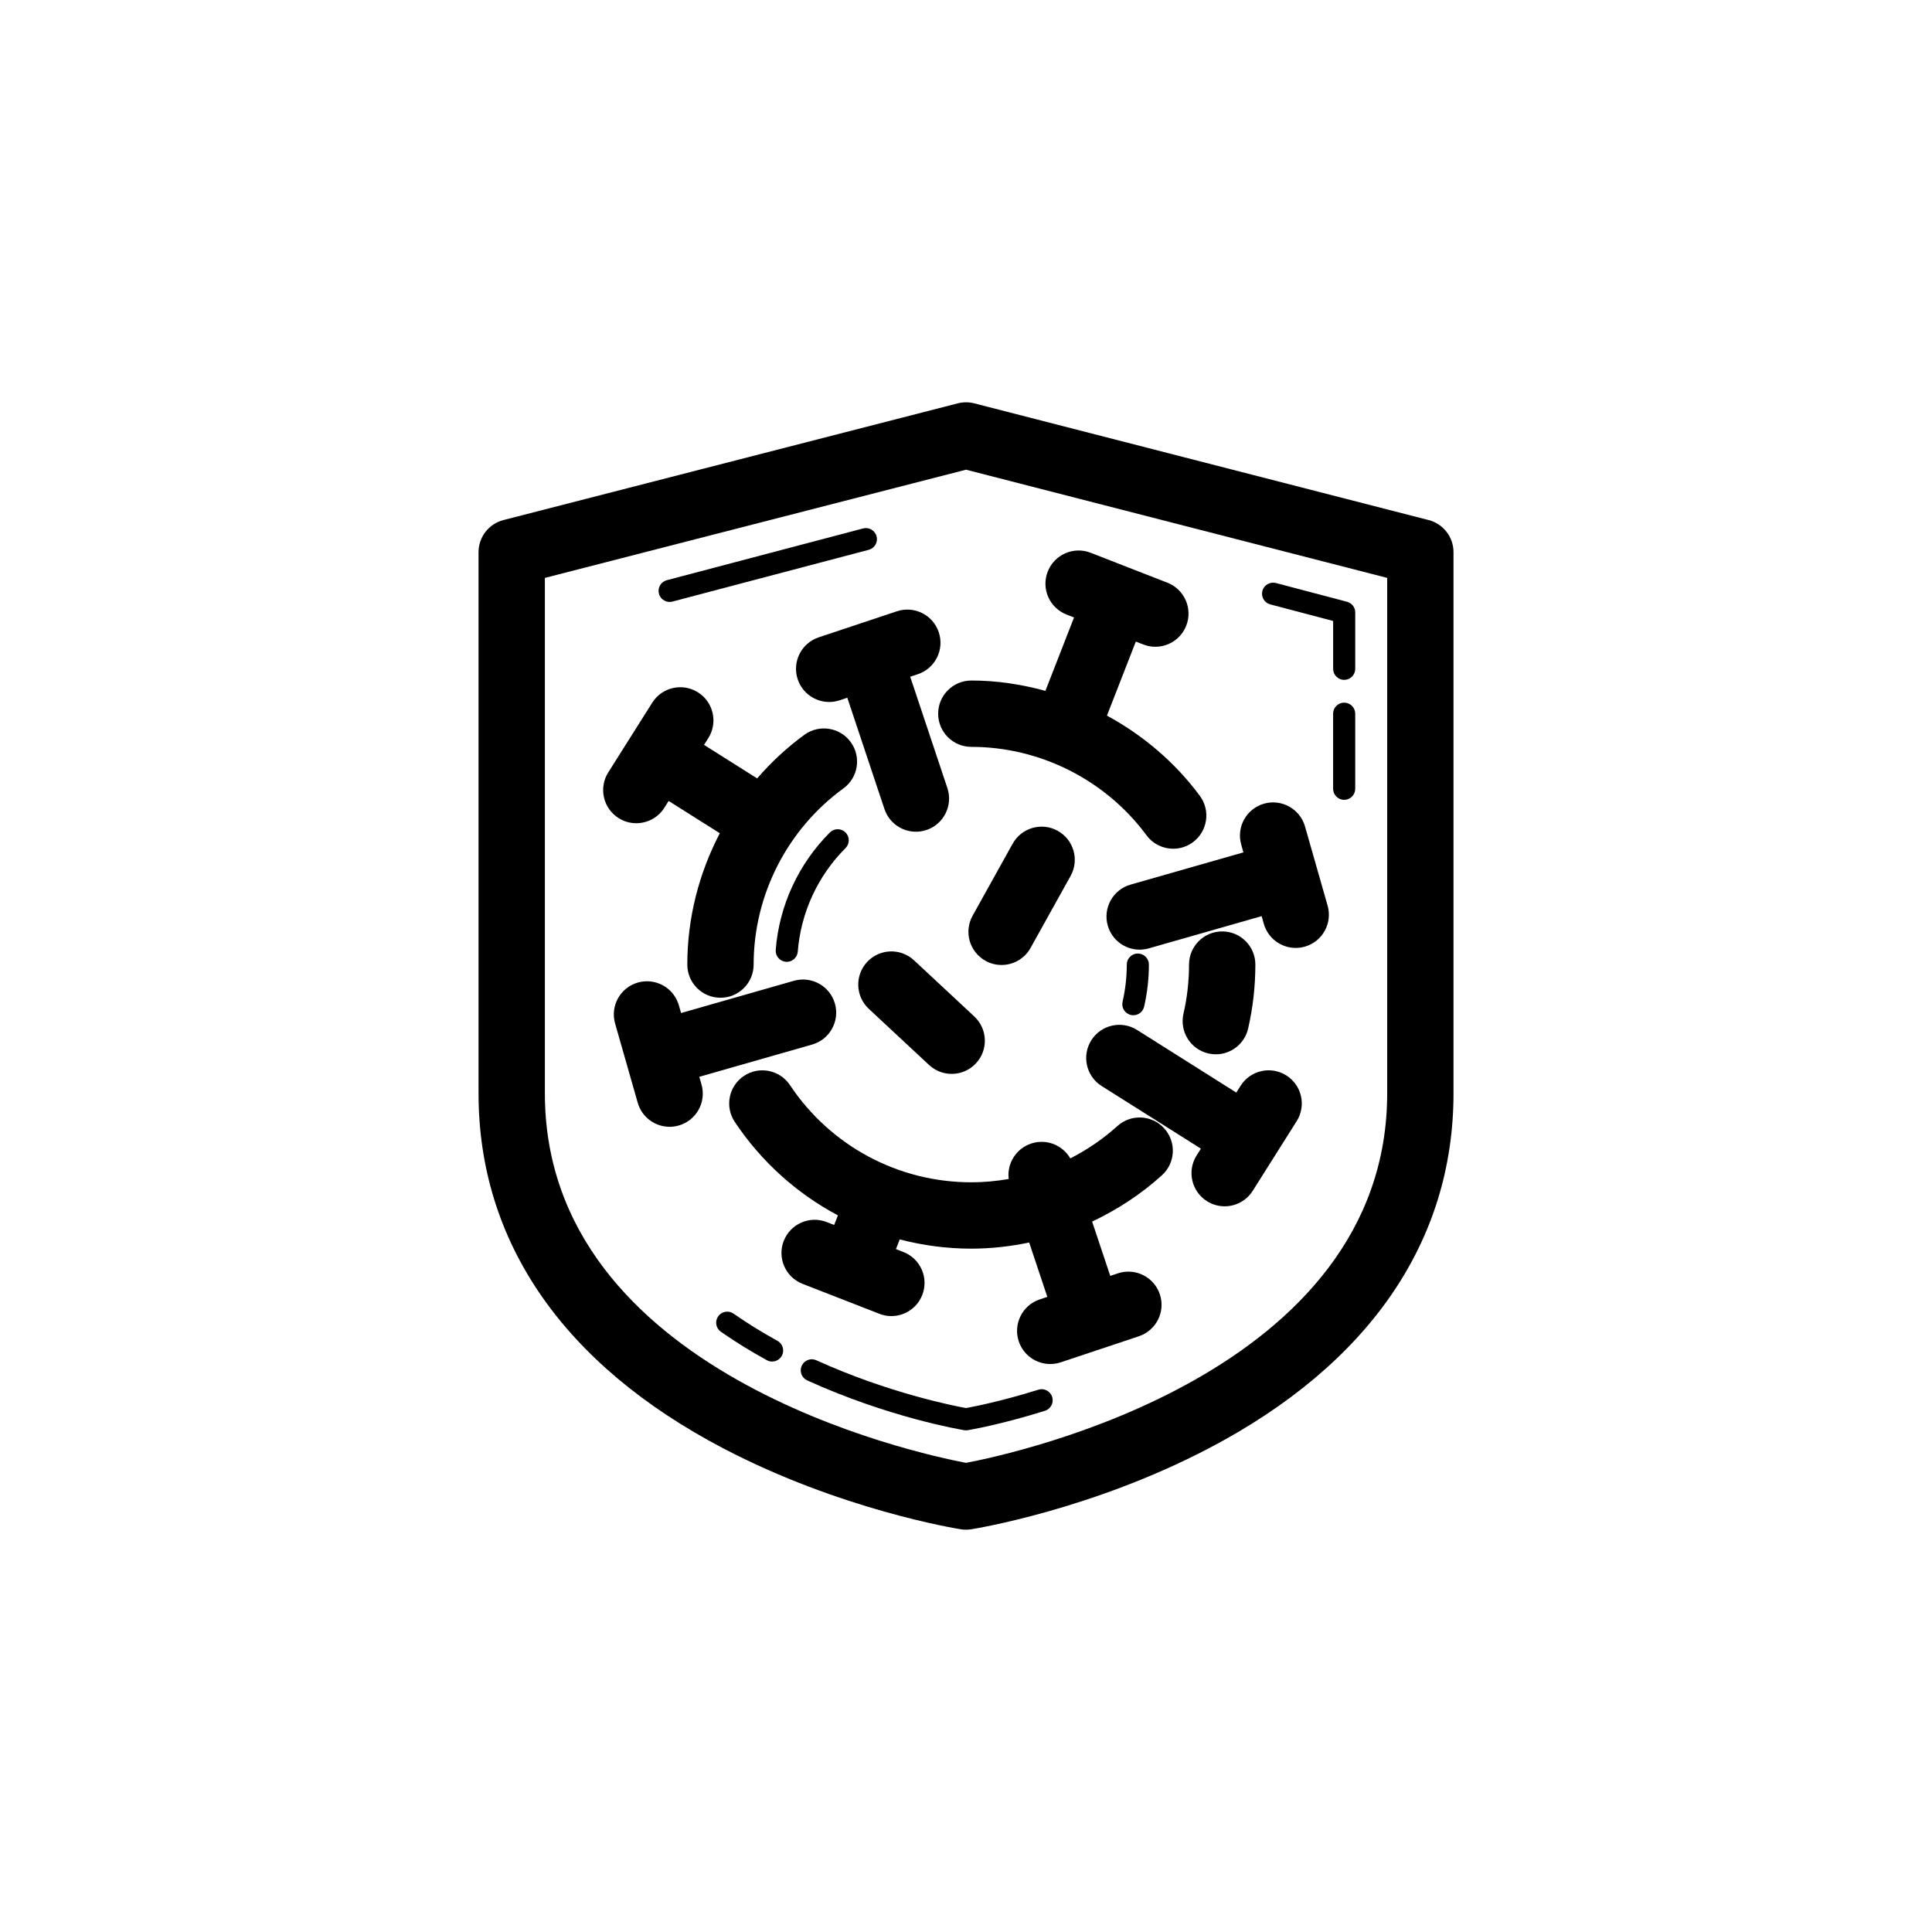 <?xml version="1.0" encoding="UTF-8"?>
<!-- Uploaded to: ICON Repo, www.svgrepo.com, Generator: ICON Repo Mixer Tools -->
<svg fill="#000000" width="800px" height="800px" version="1.1" viewBox="144 144 512 512" xmlns="http://www.w3.org/2000/svg">
 <g>
  <path d="m440.12 442.41c-3.793 3.434-8 6.289-12.477 8.578-2.043-3.539-6.344-5.281-10.391-3.93-4.027 1.344-6.434 5.324-5.941 9.387-3.25 0.566-6.559 0.879-9.906 0.879-19.348 0-37.316-9.629-48.059-25.758-2.695-4.043-8.152-5.133-12.188-2.441-4.039 2.691-5.133 8.148-2.441 12.188 7.051 10.578 16.488 19.004 27.336 24.773l-0.992 2.547-1.984-0.773c-4.519-1.77-9.613 0.477-11.379 4.996-1.766 4.519 0.473 9.613 4.996 11.379l20.34 7.934c1.047 0.41 2.129 0.605 3.188 0.605 3.516 0 6.832-2.125 8.191-5.598 1.766-4.519-0.473-9.613-4.996-11.379l-1.984-0.773 1-2.566c6.121 1.59 12.48 2.449 18.973 2.449 5.199 0 10.324-0.586 15.336-1.629l4.809 14.406-2.019 0.676c-4.598 1.531-7.082 6.508-5.547 11.113 1.23 3.68 4.656 6.008 8.336 6.008 0.922 0 1.859-0.145 2.785-0.453l10.348-3.453h0.008c0.004 0 0.008-0.004 0.012-0.004l10.344-3.453c4.602-1.535 7.09-6.512 5.551-11.117-1.535-4.598-6.5-7.09-11.117-5.551l-2.019 0.676-4.809-14.402c6.676-3.141 12.926-7.223 18.5-12.266 3.594-3.258 3.875-8.816 0.617-12.414-3.262-3.609-8.816-3.891-12.418-0.633z"/>
  <path d="m466.21 423.4c4 0 7.617-2.75 8.555-6.816 1.273-5.531 1.918-11.238 1.918-16.961 0-4.856-3.934-8.789-8.789-8.789s-8.789 3.934-8.789 8.789c0 4.398-0.496 8.773-1.473 13.012-1.086 4.731 1.863 9.449 6.59 10.539 0.668 0.152 1.332 0.227 1.988 0.227z"/>
  <path d="m401.41 324.35c-4.856 0-8.789 3.934-8.789 8.789s3.934 8.789 8.789 8.789c18.223 0 35.578 8.758 46.43 23.434 1.727 2.328 4.379 3.562 7.07 3.562 1.816 0 3.648-0.562 5.219-1.723 3.902-2.887 4.727-8.391 1.84-12.293-6.594-8.918-15.078-16.07-24.617-21.262l7.652-19.621 1.984 0.773c1.047 0.41 2.129 0.605 3.188 0.605 3.516 0 6.832-2.125 8.191-5.598 1.766-4.519-0.473-9.613-4.996-11.379l-20.34-7.934c-4.516-1.77-9.613 0.477-11.379 4.996-1.766 4.519 0.473 9.613 4.996 11.379l1.98 0.773-7.586 19.449c-6.348-1.742-12.93-2.742-19.633-2.742z"/>
  <path d="m371.31 309.45c-0.004 0-0.004 0.004-0.008 0.004l-10.348 3.453c-4.602 1.535-7.09 6.512-5.551 11.117 1.23 3.68 4.656 6.008 8.336 6.008 0.922 0 1.859-0.145 2.785-0.453l2.019-0.676 9.848 29.504c1.227 3.68 4.656 6.008 8.336 6.008 0.922 0 1.859-0.145 2.785-0.453 4.602-1.535 7.09-6.512 5.551-11.117l-9.848-29.5 2.019-0.676c4.602-1.535 7.09-6.512 5.551-11.117-1.535-4.598-6.504-7.09-11.117-5.551l-10.348 3.453c-0.004-0.008-0.008-0.008-0.012-0.004z"/>
  <path d="m329.32 429.36 29.906-8.543c4.664-1.332 7.367-6.195 6.035-10.863-1.336-4.664-6.191-7.359-10.863-6.035l-29.906 8.543-0.586-2.047c-1.332-4.664-6.203-7.356-10.863-6.035-4.664 1.332-7.367 6.195-6.035 10.863l5.996 20.996c1.102 3.859 4.621 6.375 8.445 6.375 0.801 0 1.613-0.113 2.422-0.34 4.664-1.332 7.367-6.195 6.035-10.863z"/>
  <path d="m473.51 369.89-29.906 8.543c-4.664 1.332-7.367 6.199-6.035 10.863 1.105 3.859 4.621 6.375 8.445 6.375 0.801 0 1.613-0.113 2.422-0.34l29.906-8.543 0.586 2.047c1.105 3.859 4.621 6.375 8.445 6.375 0.801 0 1.613-0.113 2.422-0.34 4.664-1.332 7.367-6.195 6.035-10.863l-2.996-10.492v-0.004-0.004l-2.996-10.492c-1.336-4.664-6.207-7.356-10.863-6.035-4.664 1.332-7.367 6.195-6.035 10.863z"/>
  <path d="m363.93 364.61c-8.344 8.344-13.441 19.398-14.355 31.129-0.125 1.609 1.082 3.019 2.695 3.148 0.078 0.004 0.152 0.008 0.23 0.008 1.516 0 2.797-1.168 2.918-2.703 0.805-10.336 5.297-20.082 12.656-27.438 1.145-1.145 1.145-2.996 0-4.141-1.148-1.148-3-1.148-4.144-0.004z"/>
  <path d="m444.35 413.05c1.332 0 2.539-0.914 2.852-2.269 0.84-3.641 1.266-7.394 1.266-11.16 0-1.617-1.309-2.93-2.93-2.93-1.617 0-2.93 1.309-2.93 2.93 0 3.32-0.375 6.633-1.117 9.844-0.363 1.574 0.621 3.148 2.195 3.512 0.223 0.051 0.445 0.074 0.664 0.074z"/>
  <path d="m312.62 362.16c2.918 0 5.769-1.449 7.441-4.098l1.137-1.801 13.559 8.555c-5.551 10.629-8.613 22.547-8.613 34.809 0 4.856 3.934 8.789 8.789 8.789 4.856 0 8.789-3.934 8.789-8.789 0-18.398 8.895-35.852 23.793-46.691 3.926-2.856 4.793-8.352 1.938-12.273-2.852-3.918-8.344-4.793-12.273-1.938-4.652 3.383-8.824 7.289-12.523 11.559l-14.078-8.879 1.137-1.805c2.59-4.106 1.363-9.531-2.742-12.121-4.109-2.59-9.531-1.363-12.121 2.742l-5.824 9.23-0.004 0.004s0 0.004-0.004 0.004l-5.82 9.227c-2.59 4.106-1.363 9.531 2.742 12.121 1.457 0.918 3.078 1.355 4.68 1.355z"/>
  <path d="m484.89 429c-4.106-2.594-9.535-1.359-12.121 2.742l-1.137 1.801-26.305-16.598c-4.109-2.59-9.535-1.355-12.121 2.742-2.59 4.102-1.363 9.531 2.742 12.121l26.305 16.598-1.137 1.801c-2.59 4.106-1.363 9.531 2.742 12.121 1.457 0.918 3.078 1.355 4.68 1.355 2.918 0 5.769-1.449 7.441-4.098l11.652-18.469c2.59-4.102 1.363-9.527-2.742-12.117z"/>
  <path d="m405.16 398.62c1.352 0.754 2.816 1.109 4.262 1.109 3.086 0 6.082-1.629 7.688-4.519l10.613-19.082c2.356-4.242 0.832-9.59-3.41-11.949-4.242-2.356-9.59-0.832-11.949 3.41l-10.613 19.082c-2.359 4.242-0.832 9.59 3.41 11.949z"/>
  <path d="m373.8 398.93c-3.309 3.551-3.109 9.109 0.441 12.422l15.977 14.883c1.695 1.574 3.844 2.356 5.988 2.356 2.356 0 4.703-0.941 6.434-2.797 3.309-3.551 3.109-9.109-0.441-12.422l-15.977-14.883c-3.562-3.312-9.121-3.106-12.422 0.441z"/>
  <path d="m522.59 281.82-120.4-30.93c-1.43-0.371-2.941-0.371-4.371 0l-120.4 30.93c-3.883 1-6.602 4.5-6.602 8.512v143.41c0 39.352 22.445 71.898 64.914 94.117 31.02 16.227 61.609 21.215 62.895 21.418 0.457 0.07 0.918 0.105 1.379 0.105s0.922-0.039 1.379-0.109c1.289-0.203 31.879-5.191 62.895-21.418 42.465-22.219 64.914-54.766 64.914-94.117v-143.41c0-4.012-2.719-7.512-6.602-8.512zm-10.973 151.92c0 74.328-98.68 95.48-111.61 97.93-12.934-2.449-111.61-23.602-111.61-97.93v-136.59l111.61-28.676 111.61 28.672z"/>
  <path d="m419.17 512.29c-9.855 3.09-17.273 4.519-19.168 4.859-3.059-0.551-20.512-3.957-39.656-12.66-1.484-0.684-3.215-0.016-3.879 1.453-0.668 1.473-0.02 3.211 1.453 3.879 21.73 9.879 40.809 13.062 41.609 13.195 0.156 0.027 0.312 0.039 0.473 0.039 0.156 0 0.316-0.012 0.473-0.039 0.348-0.059 8.605-1.426 20.449-5.141 1.543-0.484 2.402-2.129 1.918-3.672-0.488-1.539-2.137-2.406-3.672-1.914z"/>
  <path d="m350.03 499.33c-4.129-2.269-8.043-4.695-11.633-7.203-1.332-0.926-3.156-0.602-4.078 0.727-0.926 1.324-0.602 3.152 0.727 4.078 3.758 2.625 7.852 5.156 12.164 7.527 0.445 0.246 0.93 0.363 1.406 0.363 1.031 0 2.035-0.551 2.57-1.52 0.781-1.414 0.262-3.195-1.156-3.973z"/>
  <path d="m321.45 303.52c0.25 0 0.5-0.031 0.75-0.098l52.016-13.715c1.566-0.41 2.496-2.016 2.086-3.578-0.414-1.566-2.035-2.496-3.578-2.086l-52.016 13.715c-1.566 0.41-2.496 2.016-2.086 3.578 0.348 1.312 1.535 2.184 2.828 2.184z"/>
  <path d="m480.63 304.17 16.664 4.394v12.68c0 1.617 1.309 2.93 2.93 2.93 1.617 0 2.93-1.309 2.93-2.93v-14.938c0-1.332-0.895-2.496-2.184-2.832l-18.844-4.969c-1.543-0.398-3.164 0.52-3.578 2.086-0.414 1.562 0.52 3.164 2.082 3.578z"/>
  <path d="m500.22 330.21c-1.617 0-2.93 1.309-2.93 2.93v19.895c0 1.617 1.309 2.93 2.93 2.93 1.617 0 2.93-1.309 2.93-2.93v-19.895c-0.004-1.617-1.312-2.93-2.93-2.93z"/>
 </g>
</svg>